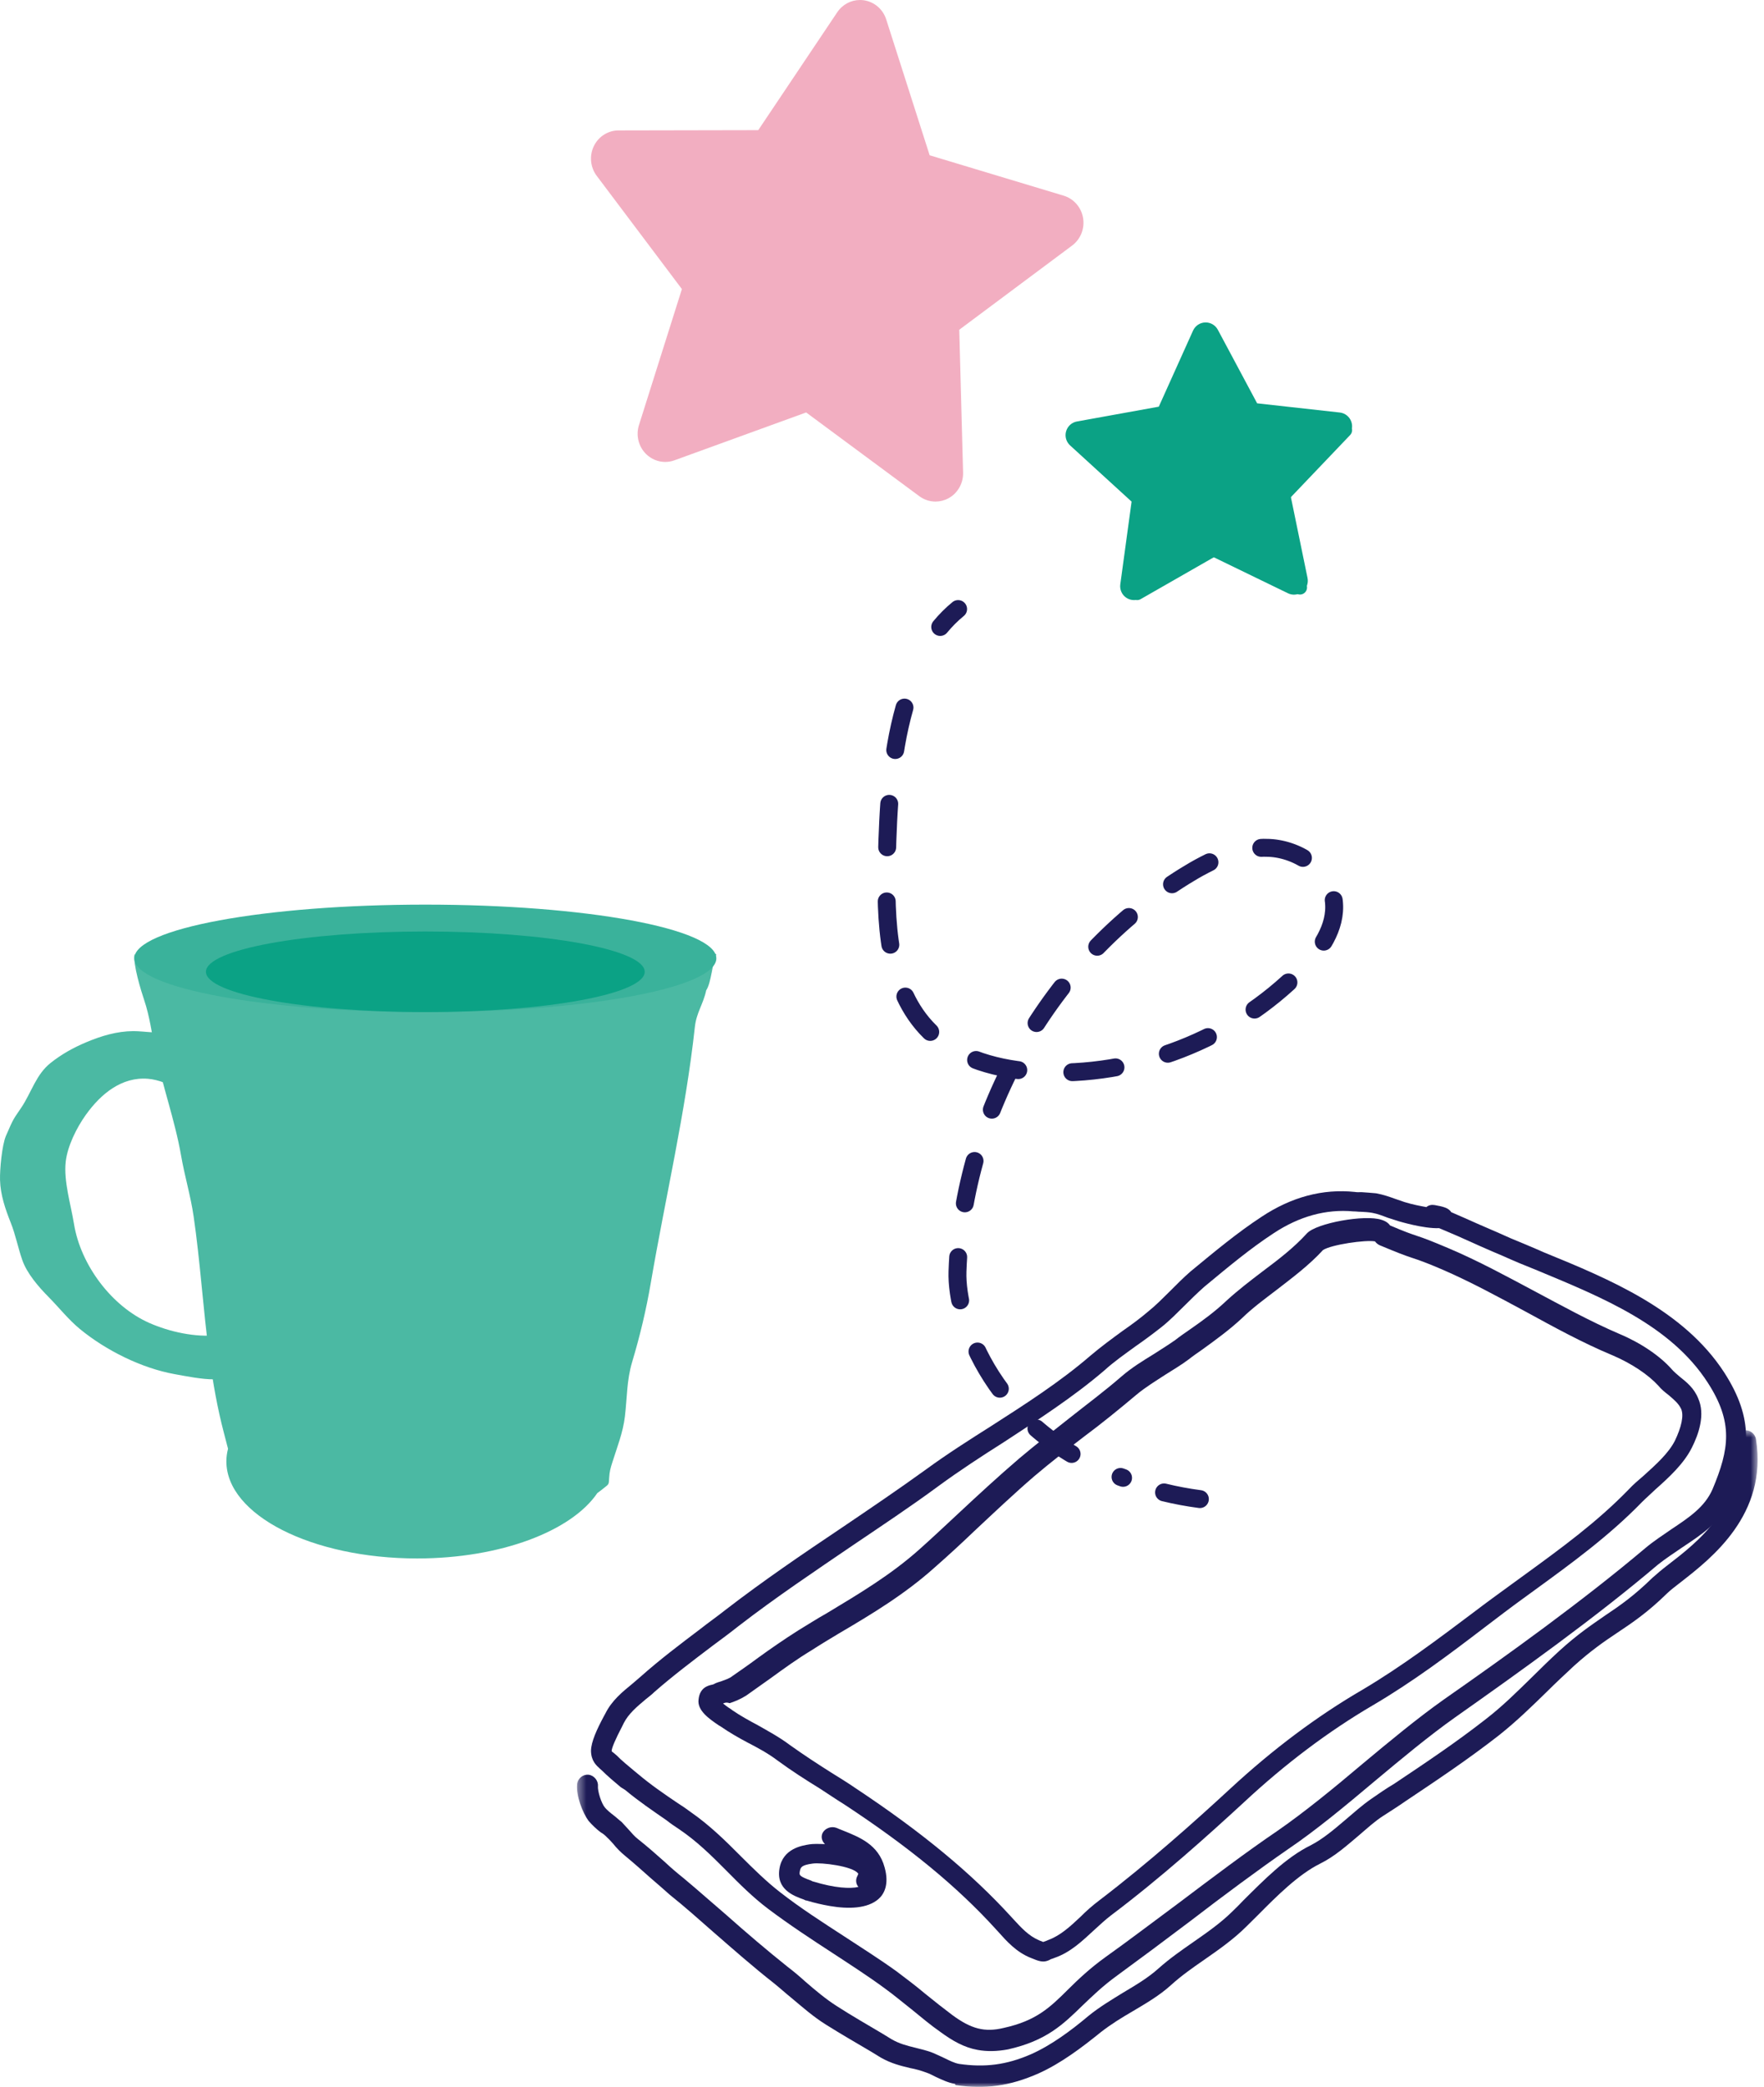 <?xml version="1.0" encoding="UTF-8"?>
<svg width="197px" height="233px" viewBox="0 0 197 233" version="1.1" xmlns="http://www.w3.org/2000/svg" xmlns:xlink="http://www.w3.org/1999/xlink">
    <!-- Generator: Sketch 54.1 (76490) - https://sketchapp.com -->
    <title>Group 34</title>
    <desc>Created with Sketch.</desc>
    <defs>
        <polygon id="path-1" points="0.44 0.693 132.289 0.693 132.289 74 0.44 74"></polygon>
    </defs>
    <g id="Page-1" stroke="none" stroke-width="1" fill="none" fill-rule="evenodd">
        <g id="1.-Karriärvägledning-på-egen-hand---maj-2019" transform="translate(-1015, -1581)">
            <g id="Group-34" transform="translate(1015, 1581)">
                <path d="M107,68 C106.251,68.615 105.589,69.285 105,70" id="Stroke-1" stroke="#1D1B56" stroke-width="2" stroke-linecap="round" stroke-linejoin="round"></path>
                <path d="M101.012,79 C99.488,84.358 99.178,90.343 99.04,95.95 C98.871,102.77 99.032,110.441 103.86,115.188 C107.029,118.302 111.62,119.449 116.027,119.695 C126.772,120.297 137.695,116.056 145.303,108.33 C147.354,106.246 149.283,103.576 148.966,100.647 C148.597,97.237 145.127,94.834 141.751,94.665 C138.373,94.498 135.149,96.05 132.265,97.842 C117.369,107.102 107.53,124.231 106.93,141.95 C106.742,147.5 111.076,160.04 125.422,165" id="Stroke-3" stroke="#1D1B56" stroke-width="2" stroke-linecap="round" stroke-linejoin="round" stroke-dasharray="4.854,6.048"></path>
                <path d="M130,166.627 C131.274,166.939 132.607,167.189 134,167.373" id="Stroke-5" stroke="#1D1B56" stroke-width="2" stroke-linecap="round" stroke-linejoin="round"></path>
                <path d="M68.35,195.571 C68.35,195.571 68.45,195.646 68.549,195.72 C68.648,195.795 68.791,195.935 68.89,196.01 C69.411,196.557 70.15,197.144 70.832,197.721 L71.273,198.084 C72.641,199.239 74.193,200.314 75.699,201.325 C76.203,201.643 76.656,201.952 77.151,202.325 C79.251,203.783 81.02,205.521 82.734,207.247 C84.116,208.629 85.598,210.088 87.128,211.272 C89.397,213.044 91.871,214.628 94.29,216.2 C96.203,217.454 98.224,218.729 100.117,220.093 C101.207,220.914 102.298,221.736 103.323,222.602 C104.304,223.403 105.34,224.215 106.33,224.961 C108.466,226.538 109.974,226.928 112.098,226.414 C115.739,225.613 117.25,224.14 119.314,222.09 C120.417,220.995 121.713,219.764 123.466,218.503 C125.928,216.752 128.678,214.659 131.612,212.488 C135.406,209.625 139.328,206.674 142.609,204.451 C145.707,202.31 149.024,199.586 152.156,196.94 C155.152,194.441 158.274,191.851 161.253,189.743 C168.49,184.69 176.802,178.703 183.732,172.858 C184.667,172.07 185.689,171.41 186.657,170.74 C188.648,169.411 190.381,168.261 191.251,166.275 C193.145,161.765 193.576,158.795 190.72,154.374 C186.592,147.968 178.982,144.878 171.7,141.848 C170.386,141.324 169.128,140.811 167.879,140.243 C166.203,139.54 164.483,138.772 162.817,138.016 L160.724,137.123 C158.965,137.195 156.242,136.357 156.188,136.346 C155.761,136.213 155.389,136.088 154.964,135.953 C154.384,135.734 153.858,135.524 153.257,135.414 C152.822,135.335 152.429,135.319 151.982,135.294 C151.7,135.297 151.427,135.248 151.145,135.252 C148.095,134.976 145.127,135.787 142.243,137.686 C139.617,139.406 137.288,141.351 134.499,143.663 C133.759,144.319 133.073,144.983 132.313,145.747 C131.489,146.557 130.655,147.419 129.73,148.154 C128.743,148.933 127.764,149.657 126.796,150.327 C125.625,151.185 124.398,152.032 123.317,153.02 C119.84,155.996 115.88,158.545 112.037,161.06 C109.616,162.592 107.118,164.224 104.839,165.894 C101.712,168.202 98.44,170.369 95.287,172.501 C91.038,175.393 86.606,178.363 82.47,181.558 C81.546,182.292 80.567,183.016 79.59,183.74 C77.43,185.376 75.142,187.103 73.062,188.924 C72.782,189.212 72.46,189.436 72.128,189.712 C71.13,190.547 70.196,191.335 69.669,192.368 L69.49,192.73 C68.709,194.225 68.311,195.169 68.307,195.506 L68.35,195.571 Z M109.169,228.869 C107.641,228.589 106.367,227.848 105.024,226.868 C103.924,226.1 102.898,225.234 101.916,224.434 C100.882,223.623 99.856,222.755 98.811,222 C96.972,220.647 95.005,219.382 93.091,218.126 C90.674,216.553 88.156,214.906 85.776,213.114 C84.092,211.844 82.567,210.323 81.139,208.874 C79.427,207.148 77.801,205.55 75.845,204.232 C75.393,203.923 74.888,203.604 74.447,203.241 C72.896,202.165 71.29,201.081 69.822,199.851 L69.318,199.533 C68.634,198.955 67.851,198.303 67.232,197.682 C67.132,197.607 67.089,197.542 66.99,197.467 C66.603,197.114 66.019,196.611 66,195.478 C66.016,194.465 66.667,193.06 67.438,191.619 L67.607,191.312 C68.322,189.862 69.514,188.895 70.642,187.972 C70.91,187.739 71.242,187.46 71.51,187.227 C73.665,185.308 75.955,183.581 78.178,181.9 C79.103,181.166 80.071,180.497 80.994,179.762 C85.193,176.523 89.638,173.497 93.941,170.616 C97.093,168.483 100.311,166.306 103.427,164.054 C105.771,162.339 108.323,160.718 110.745,159.185 C114.513,156.77 118.41,154.265 121.756,151.378 C122.958,150.357 124.195,149.454 125.43,148.551 C126.398,147.881 127.377,147.157 128.245,146.412 C129.105,145.724 129.8,145.004 130.624,144.195 C131.384,143.43 132.144,142.667 132.947,141.966 C135.802,139.61 138.196,137.621 140.887,135.855 C144.223,133.644 147.721,132.704 151.315,133.081 C151.534,133.122 151.762,133.108 152.046,133.102 C152.545,133.137 153.046,133.173 153.656,133.229 L153.71,133.238 C154.475,133.378 155.164,133.617 155.799,133.847 C156.171,133.972 156.487,134.087 156.86,134.211 C157.767,134.491 158.586,134.642 159.295,134.771 C159.562,134.537 159.91,134.489 160.237,134.548 C161.054,134.699 161.765,134.83 162.066,135.336 L163.633,136.019 C165.299,136.777 167.029,137.489 168.695,138.247 C169.899,138.749 171.158,139.263 172.461,139.842 C179.754,142.818 188.032,146.257 192.562,153.243 C195.942,158.494 195.427,162.241 193.322,167.276 C192.213,169.952 189.984,171.351 187.864,172.77 C186.962,173.394 186.003,174.008 185.143,174.698 C178.203,180.598 169.773,186.618 162.525,191.728 C159.61,193.79 156.551,196.336 153.558,198.836 C150.36,201.525 147.034,204.304 143.816,206.481 C140.589,208.713 136.677,211.61 132.94,214.481 C129.995,216.708 127.191,218.791 124.781,220.552 C123.159,221.724 121.992,222.864 120.9,223.905 C118.703,226.045 116.852,227.851 112.56,228.815 C111.334,229.042 110.203,229.06 109.169,228.869 L109.169,228.869 Z" id="Fill-7" fill="#1D1B56"></path>
                <path d="M80.749,190.194 C80.947,190.343 81.189,190.557 81.594,190.802 L81.793,190.951 C82.693,191.568 83.615,192.076 84.589,192.594 C85.762,193.263 87.045,193.95 88.233,194.846 C89.726,195.912 91.285,196.932 92.8,197.89 C93.711,198.453 94.622,199.015 95.522,199.633 C102.955,204.558 108.481,209.134 112.939,214.021 L113.126,214.226 C114.067,215.246 114.863,216.126 116.012,216.62 C116.164,216.704 116.383,216.745 116.482,216.819 C116.536,216.83 116.547,216.774 116.601,216.785 C116.72,216.751 116.903,216.671 117.088,216.592 C118.414,216.101 119.495,215.114 120.651,214.025 C121.27,213.405 121.946,212.795 122.728,212.205 C128.223,208.016 133.469,203.33 137.397,199.701 C142.137,195.318 147.096,191.596 152.196,188.636 C156.554,186.046 160.599,183.004 164.581,180.007 C165.954,178.96 167.382,177.923 168.809,176.885 L170.174,175.893 C174.392,172.827 178.354,169.938 181.891,166.294 C182.382,165.763 182.981,165.252 183.581,164.74 C184.93,163.52 186.343,162.254 187.048,160.858 C187.773,159.353 188.067,158.05 187.751,157.315 C187.469,156.698 186.93,156.259 186.346,155.757 C185.951,155.458 185.511,155.095 185.189,154.697 C184.061,153.471 182.205,152.228 180.117,151.335 C176.715,149.919 173.492,148.14 170.369,146.436 C167.345,144.807 164.222,143.103 161.038,141.727 C159.211,140.938 158.415,140.679 157.671,140.428 C156.875,140.17 156.034,139.845 154.097,139.037 C153.89,138.942 153.691,138.793 153.558,138.6 C152.523,138.409 148.709,138.951 147.752,139.565 C146.204,141.259 144.315,142.664 142.545,144.034 C141.236,145.035 139.872,146.029 138.707,147.17 C137.283,148.49 135.857,149.527 134.3,150.654 C133.784,151.012 133.268,151.368 132.743,151.78 C131.895,152.416 131.012,152.932 130.185,153.457 C129.034,154.207 127.895,154.9 126.897,155.735 C124.969,157.358 122.985,158.971 121.032,160.42 C119.198,161.835 117.298,163.293 115.498,164.827 C113.227,166.782 110.98,168.912 108.808,170.942 C107.375,172.317 105.888,173.682 104.345,175.038 C101.048,177.992 97.315,180.243 93.722,182.351 C92.71,182.956 91.634,183.606 90.613,184.265 C89.032,185.218 87.539,186.3 86.112,187.338 C85.209,187.963 84.298,188.642 83.331,189.312 C82.631,189.749 82.027,189.976 81.488,190.159 C81.116,190.035 80.931,190.114 80.749,190.194 M116.201,218.971 C115.929,218.921 115.613,218.806 115.142,218.607 C113.513,217.968 112.44,216.754 111.411,215.605 L111.224,215.401 C106.911,210.653 101.527,206.217 94.238,201.43 C93.327,200.867 92.425,200.25 91.568,199.696 C90.001,198.731 88.386,197.7 86.848,196.57 C85.759,195.747 84.631,195.144 83.447,194.531 C82.473,194.014 81.453,193.431 80.453,192.739 L80.299,192.653 C79.147,191.877 77.85,190.96 78.014,189.747 C78.146,188.415 79.086,188.193 79.498,188.099 C79.618,188.065 79.672,188.074 79.8,187.986 C80.048,187.861 80.287,187.792 80.524,187.723 C81.009,187.529 81.421,187.435 81.818,187.114 C82.719,186.487 83.686,185.819 84.535,185.183 C86.027,184.1 87.573,183.029 89.166,182.022 C90.241,181.372 91.262,180.713 92.328,180.117 C95.996,177.909 99.47,175.837 102.63,173.027 C104.106,171.717 105.605,170.297 107.028,168.977 C109.2,166.947 111.501,164.826 113.836,162.826 C115.701,161.248 117.6,159.788 119.445,158.321 C121.353,156.806 123.371,155.312 125.246,153.68 C126.381,152.702 127.585,151.963 128.79,151.223 C129.618,150.698 130.447,150.172 131.22,149.636 C131.745,149.224 132.261,148.866 132.842,148.465 C134.323,147.437 135.686,146.445 136.981,145.214 C138.266,144.037 139.638,142.991 141.012,141.944 C142.837,140.584 144.543,139.259 145.951,137.709 C147.008,136.548 152.477,135.576 154.279,136.19 C154.759,136.335 155.056,136.559 155.234,136.817 C156.853,137.51 157.541,137.75 158.283,137.998 C159.081,138.258 159.922,138.583 161.805,139.38 C165.097,140.777 168.22,142.481 171.299,144.119 C174.378,145.76 177.599,147.538 180.837,148.925 C183.243,149.931 185.397,151.4 186.703,152.884 C186.935,153.153 187.276,153.442 187.617,153.729 C188.354,154.317 189.191,154.98 189.654,156.139 C190.455,157.924 189.719,160.106 188.93,161.656 C188.046,163.414 186.419,164.924 184.941,166.233 C184.396,166.755 183.86,167.222 183.379,167.698 C179.705,171.487 175.485,174.553 171.395,177.53 L170.031,178.522 C168.603,179.559 167.23,180.607 165.856,181.653 C161.865,184.705 157.755,187.793 153.279,190.416 C148.362,193.299 143.531,196.93 138.921,201.225 C134.929,204.899 129.672,209.638 124.059,213.862 C123.405,214.363 122.86,214.883 122.185,215.494 C120.9,216.671 119.596,217.957 117.792,218.585 C117.608,218.665 117.49,218.699 117.371,218.735 C116.929,218.993 116.582,219.041 116.201,218.971" id="Fill-9" fill="#1D1B56"></path>
                <path d="M90.754,210.056 L90.808,210.065 C93.225,210.805 94.972,210.892 95.867,210.672 C95.587,210.354 95.513,209.858 95.768,209.419 C95.864,209.222 95.873,209.17 95.818,209.16 C95.235,208.362 91.738,207.918 90.741,208.068 C89.516,208.232 89.411,208.482 89.329,208.897 C89.239,209.365 89.218,209.468 90.599,209.975 L90.754,210.056 Z M92.666,212.801 C91.787,212.649 90.916,212.446 90.11,212.199 C90.056,212.19 90.001,212.18 89.945,212.171 L89.791,212.09 C88.62,211.673 86.655,210.957 87.052,208.612 C87.431,206.368 89.599,206.046 90.419,205.919 C90.715,205.863 91.341,205.863 92.131,205.893 C91.796,205.566 91.657,205.113 91.857,204.666 C92.133,204.122 92.809,203.864 93.394,204.072 C93.604,204.162 93.815,204.252 94.08,204.351 C95.925,205.1 98.1,205.905 98.792,208.494 C99.33,210.41 98.723,211.487 98.107,212.025 C96.875,213.1 94.759,213.163 92.666,212.801 L92.666,212.801 Z" id="Fill-11" fill="#1D1B56"></path>
                <g id="Group-15" transform="translate(64, 159)">
                    <mask id="mask-2" fill="white">
                        <use xlink:href="#path-1"></use>
                    </mask>
                    <g id="Clip-14"></g>
                    <path d="M42.651,73.672 C41.836,73.52 41.114,73.162 40.492,72.876 C40.13,72.696 39.824,72.526 39.453,72.401 C38.82,72.172 38.287,72.016 37.634,71.896 C36.612,71.65 35.534,71.394 34.363,70.725 L33.301,70.075 C31.626,69.087 29.895,68.087 28.231,67.043 C26.818,66.159 25.609,65.086 24.388,64.068 C23.751,63.554 23.125,62.985 22.486,62.47 C20.126,60.618 17.848,58.612 15.617,56.669 C14.065,55.307 12.469,53.879 10.801,52.55 C10.075,51.906 9.349,51.263 8.666,50.684 C7.698,49.825 6.829,49.043 5.852,48.238 C5.312,47.799 4.839,47.315 4.474,46.851 C4.285,46.646 4.053,46.377 3.812,46.162 C3.625,45.957 3.382,45.742 3.076,45.572 C2.583,45.198 2.153,44.779 1.733,44.305 C1.056,43.387 0.332,41.497 0.453,40.216 C0.518,39.548 1.107,39.09 1.715,39.146 C2.323,39.202 2.832,39.806 2.776,40.418 C2.731,40.976 3.155,42.358 3.574,42.832 C3.806,43.101 4.148,43.391 4.542,43.691 C4.839,43.915 5.125,44.194 5.422,44.42 C5.654,44.688 5.94,44.969 6.172,45.237 C6.546,45.647 6.868,46.046 7.264,46.346 C8.295,47.159 9.263,48.018 10.232,48.877 C10.903,49.51 11.585,50.09 12.321,50.68 C13.98,52.062 15.576,53.489 17.182,54.862 C19.359,56.794 21.645,58.746 23.952,60.588 C24.644,61.112 25.326,61.691 25.953,62.26 C27.119,63.268 28.241,64.212 29.5,65.011 C31.111,66.045 32.84,67.044 34.515,68.034 L35.577,68.683 C36.442,69.182 37.248,69.387 38.162,69.613 C38.805,69.788 39.512,69.919 40.242,70.225 C40.712,70.424 41.072,70.603 41.488,70.794 C42.056,71.07 42.569,71.333 43.113,71.434 C45.961,71.846 48.375,71.556 51.12,70.363 C53.381,69.364 55.589,67.732 57.578,66.059 C58.831,65.044 60.151,64.269 61.418,63.482 C62.869,62.617 64.189,61.842 65.397,60.762 C66.605,59.681 67.957,58.741 69.243,57.846 C70.852,56.725 72.33,55.696 73.634,54.407 C74.039,54.028 74.455,53.595 74.871,53.163 C77.134,50.918 79.619,48.374 82.395,47.016 C83.76,46.305 84.957,45.281 86.219,44.21 C87.15,43.419 88.091,42.573 89.121,41.856 C89.957,41.274 90.792,40.693 91.674,40.175 C95.257,37.777 98.584,35.557 101.924,32.946 C103.819,31.482 105.399,29.904 107.107,28.236 C108.067,27.281 109.091,26.281 110.172,25.29 C112.19,23.453 113.726,22.434 115.269,21.36 C116.932,20.25 118.475,19.176 120.524,17.174 C120.996,16.751 121.594,16.238 122.312,15.691 C125.515,13.223 130.934,9.069 129.791,2.058 C129.683,1.416 130.128,0.818 130.767,0.709 C131.405,0.6 131.998,1.049 132.106,1.693 C133.444,10.098 127.105,14.99 123.764,17.602 C123.11,18.104 122.521,18.563 122.179,18.896 C119.991,21.042 118.265,22.195 116.601,23.305 C115.131,24.28 113.651,25.31 111.771,27.002 C110.756,27.948 109.74,28.893 108.78,29.85 C107.073,31.516 105.365,33.185 103.395,34.747 C99.99,37.405 96.471,39.757 93.016,42.066 C92.18,42.648 91.354,43.175 90.463,43.747 C89.507,44.364 88.695,45.12 87.766,45.912 C86.439,47.027 85.092,48.251 83.425,49.077 C81.015,50.274 78.614,52.664 76.481,54.819 C76.065,55.252 75.595,55.676 75.179,56.108 C73.739,57.542 72.066,58.707 70.456,59.826 C69.169,60.721 67.947,61.572 66.805,62.607 C65.457,63.831 63.953,64.687 62.504,65.552 C61.246,66.283 60.045,67.024 58.931,67.895 C56.822,69.603 54.476,71.378 51.967,72.502 C48.792,73.899 46.022,74.294 42.685,73.792 C42.705,73.681 42.651,73.672 42.651,73.672" id="Fill-13" fill="#1D1B56" mask="url(#mask-2)"></path>
                </g>
                <path d="M103.993,54 C103.674,54 103.358,53.901 103.089,53.706 L89.771,44.026 L74.278,49.557 C74.109,49.617 73.934,49.647 73.762,49.647 C73.367,49.647 72.98,49.495 72.686,49.208 C72.265,48.798 72.114,48.182 72.293,47.622 L77.345,31.907 L67.32,18.821 C66.962,18.353 66.899,17.722 67.158,17.192 C67.417,16.664 67.952,16.328 68.54,16.326 L84.98,16.295 L94.275,2.674 C94.565,2.248 95.044,2 95.548,2 C95.621,2 95.693,2.005 95.767,2.015 C96.347,2.099 96.831,2.507 97.015,3.067 L102.124,18.763 L117.894,23.434 C118.457,23.6 118.877,24.074 118.977,24.655 C119.078,25.236 118.842,25.825 118.366,26.172 L105.084,35.903 L105.536,52.409 C105.551,52.998 105.233,53.545 104.714,53.82 C104.487,53.941 104.24,54 103.993,54" id="Fill-16" fill="#F2AEC1"></path>
                <path d="M96.043,0 C95.037,0 94.082,0.504 93.503,1.368 L84.68,14.531 L69.075,14.561 C67.903,14.562 66.833,15.246 66.315,16.321 C65.799,17.396 65.924,18.68 66.638,19.629 L76.153,32.275 L71.359,47.459 C70.999,48.599 71.304,49.85 72.144,50.684 C72.73,51.265 73.503,51.575 74.29,51.575 C74.636,51.575 74.986,51.515 75.322,51.393 L90.029,46.05 L102.67,55.402 C103.206,55.798 103.839,56 104.477,56 C104.968,56 105.462,55.879 105.915,55.636 C106.952,55.076 107.588,53.962 107.555,52.764 L107.127,36.816 L119.735,27.414 C120.682,26.707 121.155,25.512 120.955,24.331 C120.754,23.15 119.915,22.188 118.791,21.848 L103.822,17.337 L98.971,2.17 C98.607,1.031 97.642,0.202 96.48,0.031 C96.334,0.011 96.188,0 96.043,0 M96.043,3.149 L101.398,19.889 L117.921,24.87 L104.002,35.248 L104.475,52.851 L90.523,42.527 L74.29,48.426 L79.582,31.667 L69.081,17.71 L86.305,17.677 L96.043,3.149" id="Fill-18" fill="#F2AEC1"></path>
                <polygon id="Fill-20" fill="#7EC13D" points="150 48.083 142.991 55.428 145.04 65.39 135.92 60.963 127.117 66 128.491 55.921 121 49.072 130.97 47.27 135.144 38 139.932 46.964"></polygon>
                <path d="M126.994,67 C126.84,67 126.686,66.954 126.554,66.864 C126.307,66.697 126.175,66.402 126.214,66.103 L127.551,56.285 L120.257,49.612 C120.035,49.41 119.949,49.099 120.03,48.811 C120.114,48.522 120.352,48.305 120.646,48.252 L130.358,46.495 L134.422,37.464 C134.545,37.191 134.813,37.011 135.112,37 C135.12,37 135.129,37 135.139,37 C135.426,37 135.693,37.159 135.83,37.417 L140.494,46.149 L150.301,47.24 C150.598,47.273 150.851,47.472 150.953,47.755 C151.055,48.037 150.989,48.353 150.781,48.571 L143.955,55.726 L145.951,65.433 C146.01,65.726 145.899,66.029 145.663,66.214 C145.523,66.324 145.352,66.381 145.181,66.381 C145.064,66.381 144.946,66.356 144.838,66.302 L135.956,61.99 L127.383,66.896 C127.261,66.965 127.127,67 126.994,67" id="Fill-22" fill="#0BA285"></path>
                <path d="M134.645,36 C134.628,36 134.61,36 134.593,36 C134.004,36.022 133.481,36.373 133.237,36.911 L129.411,45.406 L120.27,47.058 C119.692,47.162 119.223,47.588 119.061,48.155 C118.897,48.721 119.07,49.331 119.504,49.728 L126.373,56.005 L125.113,65.241 C125.033,65.825 125.291,66.405 125.778,66.735 C126.038,66.912 126.34,67 126.643,67 C126.905,67 127.17,66.933 127.407,66.797 L135.477,62.182 L143.839,66.239 C144.052,66.343 144.282,66.393 144.511,66.393 C144.847,66.393 145.184,66.283 145.459,66.066 C145.924,65.703 146.141,65.108 146.022,64.53 L144.143,55.401 L150.571,48.67 C150.977,48.243 151.108,47.624 150.907,47.069 C150.707,46.516 150.209,46.122 149.626,46.057 L140.395,45.031 L136.005,36.817 C135.737,36.313 135.212,36 134.645,36 M134.645,37.55 L139.419,46.482 L149.456,47.597 L142.468,54.916 L144.511,64.843 L135.417,60.431 L126.643,65.45 L128.012,55.407 L120.545,48.583 L130.484,46.787 L134.645,37.55" id="Fill-24" fill="#0BA285"></path>
                <path d="M15.027,106.541 L17.069,107.966 C16.893,107.28 16.856,106.895 17.038,106.994 C17.475,107.232 17.969,107.132 18.433,107.124 C19.042,107.115 19.651,107.107 20.258,107.099 C22.482,107.075 24.703,107.084 26.925,107.084 C31.485,107.087 36.046,107.084 40.606,107.084 C45.136,107.084 49.667,107.082 54.197,107.082 C58.517,107.082 62.86,107.262 67.177,107.013 C71.407,106.768 75.831,105.189 80,106.541 C79.547,107.502 79.436,109.728 78.868,110.568 C78.538,112.126 77.776,113.038 77.599,114.673 C76.554,124.267 74.308,133.709 72.681,143.227 C72.167,146.232 71.478,149.125 70.602,152.048 C69.982,154.117 70.038,156.04 69.79,158.133 C69.574,159.954 68.923,161.559 68.384,163.272 C68.185,163.903 68.074,164.282 68.032,164.964 C67.979,165.803 68.041,165.659 67.351,166.211 C67.137,166.385 66.925,166.544 66.711,166.697 C63.827,170.946 55.907,174 46.58,174 C34.818,174 25.281,169.145 25.281,163.157 C25.281,162.68 25.348,162.212 25.466,161.752 C25.302,161.149 25.151,160.542 24.989,159.923 C23.563,154.477 23.041,148.833 22.49,143.28 C22.242,140.773 21.984,138.281 21.623,135.804 C21.288,133.507 20.624,131.331 20.224,129.024 C19.528,125.021 18.108,121.19 17.321,117.204 C16.968,115.411 16.7,113.426 16.113,111.693 C15.759,110.647 14.83,107.639 15.027,106.541" id="Fill-26" fill="#4BB9A3"></path>
                <path d="M15,107 C15,110.314 29.55,113 47.499,113 C65.45,113 80,110.314 80,107 C80,103.686 65.45,101 47.499,101 C29.55,101 15,103.686 15,107" id="Fill-28" fill="#3AB29B"></path>
                <path d="M23,108.5 C23,106.015 33.969,104 47.5,104 C61.031,104 72,106.015 72,108.5 C72,110.985 61.031,113 47.5,113 C33.969,113 23,110.985 23,108.5" id="Fill-30" fill="#0BA285"></path>
                <path d="M20.809,116.919 C20.93,116.938 21.05,116.955 21.17,116.974 C21.424,117.723 21.305,118.648 21.495,119.45 C21.733,120.448 22.466,121.684 22.073,122.724 C21.273,122.771 20.627,122.036 19.965,121.659 C18.934,121.069 17.725,120.545 16.539,120.447 C13.612,120.203 11.282,122.105 9.59,124.465 C8.536,125.935 7.533,127.985 7.338,129.706 C7.094,131.868 7.912,134.484 8.26,136.637 C9.004,141.244 12.479,145.859 16.681,147.709 C18.925,148.698 21.842,149.347 24.311,149.062 C25.631,148.911 26.567,147.992 26.896,149.94 C27.012,150.625 27.112,152.553 26.722,153.084 C26.302,153.655 24.475,153.993 23.874,154 C22.56,154.012 20.788,153.653 19.5,153.421 C15.81,152.756 11.832,150.775 8.921,148.382 C7.66,147.346 6.582,145.979 5.429,144.812 C4.308,143.678 3.008,142.182 2.483,140.667 C2.012,139.307 1.737,137.868 1.206,136.53 C0.595,134.993 0.05,133.419 0.003,131.743 C-0.03,130.604 0.217,127.851 0.666,126.812 C1.586,124.684 1.48,125.019 2.413,123.612 C3.523,121.938 4.032,119.957 5.656,118.671 C6.883,117.699 8.204,116.964 9.639,116.362 C11.328,115.654 13.044,115.136 14.883,115.123 C16.181,115.116 18.269,115.542 19.446,115.058 C19.467,114.935 19.488,114.811 20.809,116.919" id="Fill-32" fill="#4BB9A3"></path>
            </g>
        </g>
    </g>
</svg>